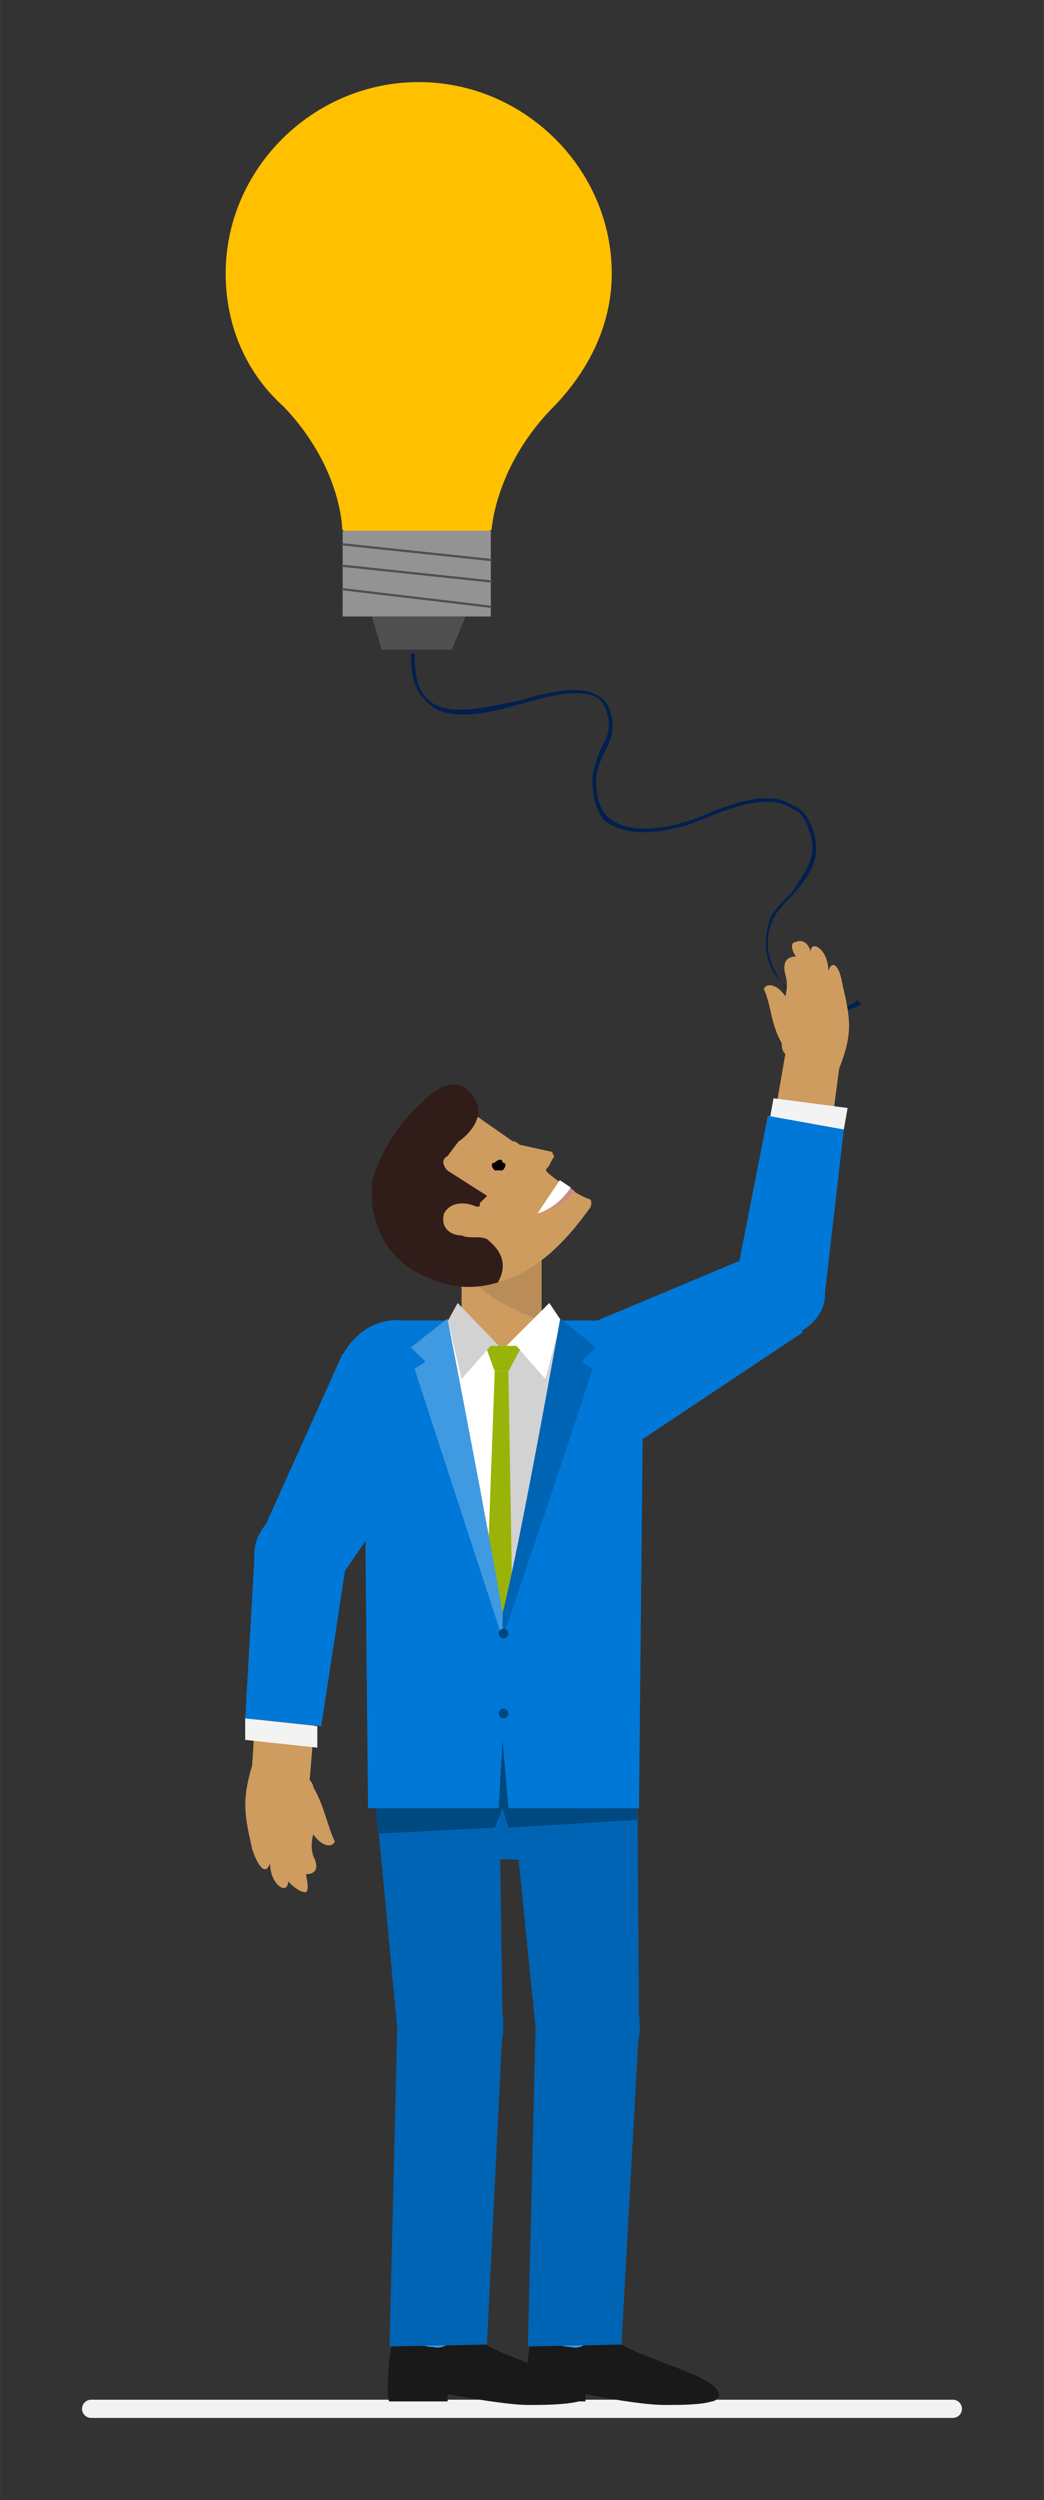 <?xml version="1.0" encoding="UTF-8" standalone="no"?>
<!DOCTYPE svg PUBLIC "-//W3C//DTD SVG 1.1//EN" "http://www.w3.org/Graphics/SVG/1.1/DTD/svg11.dtd">
<!-- Generiert durch Microsoft Visio, SVG Export AzureLandingspageBild1.svg Page-2 -->
<svg xmlns="http://www.w3.org/2000/svg" xmlns:xlink="http://www.w3.org/1999/xlink" xmlns:ev="http://www.w3.org/2001/xml-events"
		xmlns:v="http://schemas.microsoft.com/visio/2003/SVGExtensions/" width="3.183in" height="7.615in"
		viewBox="0 0 229.16 548.279" xml:space="preserve" color-interpolation-filters="sRGB" class="st22">
	<rect x="0" y="0" width="229.16" height="548.279" fill="#333333" stroke="none"/>
	<v:documentProperties v:langID="1031" v:metric="true" v:viewMarkup="false">
		<v:userDefs>
			<v:ud v:nameU="msvNoAutoConnect" v:val="VT0(1):26"/>
		</v:userDefs>
	</v:documentProperties>

	<style type="text/css">
	<![CDATA[
		.st1 {fill:#ffc000;stroke:none;stroke-linecap:round;stroke-linejoin:round;stroke-width:0.75}
		.st2 {fill:#939393;stroke:none;stroke-linecap:round;stroke-linejoin:round;stroke-width:0.75}
		.st3 {fill:#505050;stroke:none;stroke-linecap:round;stroke-linejoin:round;stroke-width:0.75}
		.st4 {stroke:#505050;stroke-linecap:round;stroke-linejoin:round;stroke-width:0.496}
		.st5 {stroke:#f2f2f2;stroke-linecap:round;stroke-linejoin:round;stroke-width:3.998}
		.st6 {fill:#002050;stroke:none;stroke-linecap:round;stroke-linejoin:round;stroke-width:0.75}
		.st7 {fill:#0064b5;stroke:none;stroke-linecap:round;stroke-linejoin:round;stroke-width:0.75}
		.st8 {fill:#2d3d87;stroke:none;stroke-linecap:round;stroke-linejoin:round;stroke-width:0.75}
		.st9 {fill:#0078d7;stroke:none;stroke-linecap:round;stroke-linejoin:round;stroke-width:0.75}
		.st10 {fill:#409ae1;stroke:none;stroke-linecap:round;stroke-linejoin:round;stroke-width:0.75}
		.st11 {fill:#191919;stroke:none;stroke-linecap:round;stroke-linejoin:round;stroke-width:0.75}
		.st12 {fill:#ce9c5f;stroke:none;stroke-linecap:round;stroke-linejoin:round;stroke-width:0.75}
		.st13 {fill:#f3f3f3;stroke:none;stroke-linecap:round;stroke-linejoin:round;stroke-width:0.75}
		.st14 {fill:#ba8c57;stroke:none;stroke-linecap:round;stroke-linejoin:round;stroke-width:0.75}
		.st15 {fill:#301d19;stroke:none;stroke-linecap:round;stroke-linejoin:round;stroke-width:0.75}
		.st16 {fill:#000000;stroke:none;stroke-linecap:round;stroke-linejoin:round;stroke-width:0.75}
		.st17 {fill:#d2d2d2;stroke:none;stroke-linecap:round;stroke-linejoin:round;stroke-width:0.75}
		.st18 {fill:#ffffff;stroke:none;stroke-linecap:round;stroke-linejoin:round;stroke-width:0.75}
		.st19 {fill:#9ab308;stroke:none;stroke-linecap:round;stroke-linejoin:round;stroke-width:0.75}
		.st20 {fill:#004880;stroke:none;stroke-linecap:round;stroke-linejoin:round;stroke-width:0.75}
		.st21 {fill:#cb8c84;stroke:none;stroke-linecap:round;stroke-linejoin:round;stroke-width:0.75}
		.st22 {fill:none;fill-rule:evenodd;font-size:12px;overflow:visible;stroke-linecap:square;stroke-miterlimit:3}
	]]>
	</style>

	<g v:mID="4" v:index="2" v:groupContext="foregroundPage">
		<title>Zeichenblatt-2</title>
		<v:pageProperties v:drawingScale="0.0393701" v:pageScale="0.0393701" v:drawingUnits="24" v:shadowOffsetX="8.50394"
				v:shadowOffsetY="-8.50394"/>
		<g id="shape4-1" v:mID="4" v:groupContext="shape" transform="translate(49.531,-424.196)">
			<title>Tabelle.4</title>
			<path d="M84.75 484.18 C84.75 461.22 65.56 442.2 42.37 442.2 C19.19 442.2 0 461.22 0 484.18 C-0 496.05 4.81 506.33 12.81
						 513.45 C12.81 513.45 12.81 513.45 12.81 513.45 C25.59 526.91 25.59 540.38 25.59 540.38 C41.59 547.5 41.59
						 547.5 41.59 547.5 C41.59 548.28 41.59 548.28 41.59 548.28 C42.37 547.5 42.37 547.5 42.37 547.5 C43.19 548.28
						 43.19 548.28 43.19 548.28 C43.19 547.5 43.19 547.5 43.19 547.5 C58.37 540.38 58.37 540.38 58.37 540.38 C58.37
						 540.38 59.15 526.91 71.15 514.26 C79.15 506.33 84.75 496.05 84.75 484.18 Z" class="st1"/>
		</g>
		<g id="shape5-3" v:mID="5" v:groupContext="shape" transform="translate(75.214,-413.077)">
			<title>Tabelle.5</title>
			<path d="M0 529.47 L0 548.28 L32.52 548.28 L32.52 529.47 L0 529.47 L0 529.47 Z" class="st2"/>
		</g>
		<g id="shape6-5" v:mID="6" v:groupContext="shape" transform="translate(81.635,-405.804)">
			<title>Tabelle.6</title>
			<path d="M2.14 548.28 L17.55 548.28 L20.54 541.01 L0 541.01 L2.14 548.28 L2.14 548.28 Z" class="st3"/>
		</g>
		<g id="shape7-7" v:mID="7" v:groupContext="shape" transform="translate(75.214,-415.211)">
			<title>Tabelle.7</title>
			<path d="M0 544.43 L32.52 548.28" class="st4"/>
		</g>
		<g id="shape8-10" v:mID="8" v:groupContext="shape" transform="translate(75.214,-420.77)">
			<title>Tabelle.8</title>
			<path d="M0 544.85 L32.52 548.28" class="st4"/>
		</g>
		<g id="shape9-13" v:mID="9" v:groupContext="shape" transform="translate(75.214,-425.473)">
			<title>Tabelle.9</title>
			<path d="M0 544.85 L32.52 548.28" class="st4"/>
		</g>
		<g id="shape10-16" v:mID="10" v:groupContext="shape" transform="translate(19.999,-19.999)">
			<title>Tabelle.10</title>
			<path d="M0 548.28 L189.16 548.28" class="st5"/>
		</g>
		<g id="shape11-19" v:mID="11" v:groupContext="shape" transform="translate(90.191,-326.528)">
			<title>Tabelle.11</title>
			<path d="M92.51 548.28 C88.51 548.28 83.72 545.9 81.32 541.94 C77.35 537.97 77.35 532.44 78.94 527.66 C80.54 525.29 82.13
						 523.73 83.72 522.13 C86.1 518.17 89.32 515.01 87.69 509.45 C86.91 507.08 86.1 504.7 83.72 503.92 C78.13
						 499.96 67.79 504.7 63.79 506.3 C58.22 508.67 47.85 511.04 42.25 506.3 C40.66 503.92 39.88 501.55 39.88 497.58
						 C39.88 495.21 40.66 493.61 41.47 491.24 C43.07 488.09 44.66 485.71 42.25 480.96 C39.88 477 31.91 478.59
						 23.94 480.96 C15.97 483.34 7.19 484.9 3.19 480.15 C0.81 477.78 0 474.62 0 469.87 C0.81 469.87 0.81 469.87
						 0.81 469.87 C0.81 474.62 1.59 477.78 3.19 479.37 C7.19 484.12 15.97 481.74 23.94 480.15 C31.91 477.78 39.88
						 476.21 43.07 480.96 C45.44 485.71 43.85 488.87 42.25 492.05 C41.47 493.61 40.66 495.99 40.66 497.58 C40.66
						 501.55 41.47 503.92 43.07 505.52 C47.85 510.26 58.22 507.89 63.79 505.52 C67.79 503.92 78.13 499.17 83.72
						 503.14 C86.1 503.92 87.69 506.3 88.51 509.45 C90.1 515.79 86.91 518.98 83.72 522.92 C82.13 524.51 80.54
						 526.1 79.72 527.66 C77.35 532.44 78.13 537.19 81.32 541.94 C85.32 546.69 93.29 549.84 98.07 545.9 C98.88
						 546.69 98.88 546.69 98.88 546.69 C96.48 548.28 94.88 548.28 92.51 548.28 Z" class="st6"/>
		</g>
		<g id="shape12-21" v:mID="12" v:groupContext="shape" transform="translate(87.198,-93.055)">
			<title>Tabelle.12</title>
			<path d="M23.17 536.51 C23.97 542.78 19.17 548.28 12.78 548.28 C6.39 549.06 0.8 544.36 0 538.08 C-0 531.81 4.8 526.31
						 11.19 525.53 C17.58 525.53 23.17 530.23 23.17 536.51 Z" class="st7"/>
		</g>
		<g id="shape13-23" v:mID="13" v:groupContext="shape" transform="translate(81.499,-149.162)">
			<title>Tabelle.13</title>
			<path d="M27.95 533.15 C27.95 541.11 22.38 547.48 14.41 548.28 C7.25 548.28 0.08 542.7 0.08 534.74 C-0.72 527.57 4.86
						 520.41 12.83 520.41 C20.78 519.61 27.16 525.18 27.95 533.15 Z" class="st7"/>
		</g>
		<g id="shape14-25" v:mID="14" v:groupContext="shape" transform="translate(81.635,-103.393)">
			<title>Tabelle.14</title>
			<path d="M28.68 546.99 L5.56 548.28 L0 489.24 L27.82 487.53 L28.68 546.99 L28.68 546.99 Z" class="st7"/>
		</g>
		<g id="shape15-27" v:mID="15" v:groupContext="shape" transform="translate(87.198,-93.055)">
			<title>Tabelle.15</title>
			<path d="M0 538.08 C0 531.81 4.8 526.31 11.19 525.53 C17.58 525.53 23.17 530.23 23.17 536.51 C23.97 542.78 19.17 548.28
						 12.78 548.28 C6.39 549.06 0.8 544.36 0 538.08 Z" class="st7"/>
		</g>
		<g id="shape16-29" v:mID="16" v:groupContext="shape" transform="translate(117.588,-93.055)">
			<title>Tabelle.16</title>
			<path d="M22.77 536.53 C23.55 542.78 18.83 548.28 12.57 548.28 C5.5 549.06 0.78 544.37 0 538.09 C-0 531.81 4.72 526.31
						 10.98 525.53 C17.26 525.53 22.77 530.25 22.77 536.53 Z" class="st7"/>
		</g>
		<g id="shape17-31" v:mID="17" v:groupContext="shape" transform="translate(111.891,-149.162)">
			<title>Tabelle.17</title>
			<path d="M27.95 533.16 C27.95 541.13 22.39 547.5 14.42 548.28 C6.45 548.28 0.07 542.72 0.07 534.76 C-0.71 527.57 4.85
						 520.42 12.82 520.42 C20.79 519.61 27.17 525.2 27.95 533.16 Z" class="st8"/>
		</g>
		<g id="shape18-33" v:mID="18" v:groupContext="shape" transform="translate(111.603,-103.393)">
			<title>Tabelle.18</title>
			<path d="M28.66 546.99 L5.98 548.28 L0 489.26 L28.24 487.54 L28.66 546.99 L28.66 546.99 Z" class="st7"/>
		</g>
		<g id="shape19-35" v:mID="19" v:groupContext="shape" transform="translate(117.588,-93.055)">
			<title>Tabelle.19</title>
			<path d="M0 538.09 C0 531.81 4.72 526.31 10.98 525.53 C17.26 525.53 22.77 530.25 22.77 536.53 C23.55 542.78 18.83 548.28
						 12.57 548.28 C5.5 549.06 0.78 544.37 0 538.09 Z" class="st7"/>
		</g>
		<g id="shape20-37" v:mID="20" v:groupContext="shape" transform="translate(84.627,-134.196)">
			<title>Tabelle.20</title>
			<path d="M3.19 548.28 C3.19 545.9 12.75 541.97 25.47 541.97 C38.19 541.97 48.54 545.9 48.54 548.28 C50.94 507.23 50.94
						 507.23 50.94 507.23 C-0 507.23 0 507.23 0 507.23 C0 507.23 3.19 548.28 3.19 548.28 Z" class="st7"/>
		</g>
		<g id="shape21-39" v:mID="21" v:groupContext="shape" transform="translate(79.921,-151.731)">
			<title>Tabelle.21</title>
			<path d="M29.53 548.28 L0.86 548.28 L0 458.89 L6.42 441.34 L30.39 441.34 L30.39 533.31 L29.53 548.28 L29.53 548.28 Z"
					class="st9"/>
		</g>
		<g id="shape22-41" v:mID="22" v:groupContext="shape" transform="translate(57.666,-203.06)">
			<title>Tabelle.22</title>
			<path d="M0 538.87 L17.55 548.28 L41.52 513.63 L17.55 499.94 L0 538.87 L0 538.87 Z" class="st9"/>
		</g>
		<g id="shape23-43" v:mID="23" v:groupContext="shape" transform="translate(73.415,-231.199)">
			<title>Tabelle.23</title>
			<path d="M1.9 528.17 C5.86 521.05 13.78 518.67 20.11 522.63 C27.24 526.59 29.62 534.5 25.66 540.84 C22.49 547.96 13.78
						 550.33 7.45 546.37 C0.33 542.42 -2.05 534.5 1.9 528.17 Z" class="st9"/>
		</g>
		<g id="shape24-45" v:mID="24" v:groupContext="shape" transform="translate(87.213,-31.118)">
			<title>Tabelle.24</title>
			<path d="M0 548.28 L14.1 548.28 L14.98 532.47 L1.71 531.6 L0 548.28 L0 548.28 Z" class="st10"/>
		</g>
		<g id="shape25-47" v:mID="25" v:groupContext="shape" transform="translate(85.12,-20.841)">
			<title>Tabelle.25</title>
			<path d="M0.32 547.5 C13.13 547.5 13.13 547.5 13.13 547.5 C13.13 545.9 13.13 545.9 13.13 545.9 C17.13 546.69 26.72 548.28
						 30.72 548.28 C33.94 548.28 38.75 548.28 41.94 547.5 C41.94 547.5 42.75 546.69 42.75 545.9 C41.94 541.13
						 21.94 537.94 17.13 531.6 C16.32 531.6 16.32 531.6 16.32 531.6 C14.72 533.19 13.13 536.38 9.91 535.57 C6.72
						 535.57 3.51 533.19 1.91 531.6 C0.32 533.19 -0.49 546.69 0.32 547.5 Z" class="st11"/>
		</g>
		<g id="shape26-49" v:mID="26" v:groupContext="shape" transform="translate(87.198,-93.055)">
			<title>Tabelle.26</title>
			<path d="M0 536.51 C0 530.23 5.59 525.53 11.98 525.53 C18.37 526.31 23.97 531.01 23.17 537.3 C23.17 543.56 17.58 549.06
						 11.19 548.28 C4.8 548.28 0 542.78 0 536.51 Z" class="st7"/>
		</g>
		<g id="shape27-51" v:mID="27" v:groupContext="shape" transform="translate(85.499,-33.673)">
			<title>Tabelle.27</title>
			<path d="M1.71 477.27 L24.81 478.14 L21.38 547.86 L0 548.28 L1.71 477.27 L1.71 477.27 Z" class="st7"/>
		</g>
		<g id="shape28-53" v:mID="28" v:groupContext="shape" transform="translate(117.588,-31.118)">
			<title>Tabelle.28</title>
			<path d="M0 548.28 L14.13 548.28 L14.98 532.47 L1.29 531.6 L0 548.28 L0 548.28 Z" class="st10"/>
		</g>
		<g id="shape29-55" v:mID="29" v:groupContext="shape" transform="translate(115.507,-20.841)">
			<title>Tabelle.29</title>
			<path d="M0.31 547.5 C13 547.5 13 547.5 13 547.5 C13 545.9 13 545.9 13 545.9 C16.94 546.69 25.66 548.28 30.41 548.28
						 C33.6 548.28 38.35 548.28 40.72 547.5 C41.51 547.5 42.32 546.69 42.32 545.9 C41.51 541.13 21.72 537.94 16.15
						 531.6 C16.15 531.6 16.15 531.6 16.15 531.6 C14.56 533.19 13 536.38 9.81 535.57 C6.65 535.57 3.46 533.19
						 1.9 531.6 C0.31 533.19 -0.48 546.69 0.31 547.5 Z" class="st11"/>
		</g>
		<g id="shape30-57" v:mID="30" v:groupContext="shape" transform="translate(117.588,-93.055)">
			<title>Tabelle.30</title>
			<path d="M0 536.53 C0 530.25 5.47 525.53 11.73 525.53 C17.98 526.31 22.68 531.03 22.68 537.31 C22.68 543.56 17.2 549.06
						 10.95 548.28 C4.69 548.28 -0 542.78 0 536.53 Z" class="st7"/>
		</g>
		<g id="shape31-59" v:mID="31" v:groupContext="shape" transform="translate(115.873,-33.673)">
			<title>Tabelle.31</title>
			<path d="M1.71 477.27 L24.39 478.14 L20.54 547.86 L0 548.28 L1.71 477.27 L1.71 477.27 Z" class="st7"/>
		</g>
		<g id="shape32-61" v:mID="32" v:groupContext="shape" transform="translate(167.66,-298.85)">
			<title>Tabelle.32</title>
			<path d="M16.54 533.19 C19.7 525.26 18.92 522.07 17.32 514.95 C16.54 510.2 14.98 509.39 14.16 511.77 C14.16 507.02 10.22
						 504.64 10.22 507.8 C10.22 506.24 8.66 504.64 7.1 505.43 C5.5 505.43 6.32 507.8 7.1 508.61 C5.5 508.61 3.94
						 509.39 4.72 512.58 C5.5 514.95 4.72 517.33 4.72 517.33 C3.16 514.95 0.78 514.17 0 515.73 C1.56 518.92 1.56
						 523.67 3.94 527.63 C3.94 528.44 3.94 529.23 4.72 530.01 C1.56 548.28 1.56 548.28 1.56 548.28 C14.98 545.09
						 14.98 545.09 14.98 545.09 L16.54 533.19 Z" class="st12"/>
		</g>
		<g id="shape33-63" v:mID="33" v:groupContext="shape" transform="translate(127,-232.135)">
			<title>Tabelle.33</title>
			<path d="M49.23 524.33 L39.82 506.78 L0 523.46 L13.26 548.28 L49.23 524.33 L49.23 524.33 Z" class="st9"/>
		</g>
		<g id="shape34-65" v:mID="34" v:groupContext="shape" transform="translate(120.064,-230.924)">
			<title>Tabelle.34</title>
			<path d="M20.38 546.89 C13.97 550.07 5.16 547.7 1.97 541.36 C-2.06 535.05 0.35 526.36 6.76 523.21 C13.97 519.27 21.97
						 521.64 26 527.96 C29.19 535.05 26.79 542.95 20.38 546.89 Z" class="st9"/>
		</g>
		<g id="shape35-67" v:mID="35" v:groupContext="shape" transform="translate(168.953,-300.563)">
			<title>Tabelle.35</title>
			<path d="M17.11 543.56 L0.84 541.43 L0 546.12 L16.27 548.28 L17.11 543.56 L17.11 543.56 Z" class="st13"/>
		</g>
		<g id="shape36-69" v:mID="36" v:groupContext="shape" transform="translate(161.089,-255.159)">
			<title>Tabelle.36</title>
			<path d="M19.89 540.35 C19.11 545.1 13.58 549.06 8.8 548.25 C3.26 547.47 -0.71 542.72 0.11 537.16 C0.89 531.63 6.42 527.67
						 11.17 528.45 C16.74 529.26 20.71 534.79 19.89 540.35 Z" class="st9"/>
		</g>
		<g id="shape37-71" v:mID="37" v:groupContext="shape" transform="translate(161.089,-255.159)">
			<title>Tabelle.37</title>
			<path d="M0.11 537.16 C0.89 531.63 6.42 527.67 11.17 528.45 C16.74 529.26 20.71 534.79 19.89 540.35 C19.11 545.1 13.58
						 549.06 8.8 548.25 C3.26 547.47 -0.71 542.72 0.11 537.16 Z" class="st9"/>
		</g>
		<g id="shape38-73" v:mID="38" v:groupContext="shape" transform="translate(161.254,-263.359)">
			<title>Tabelle.38</title>
			<path d="M23.97 511.07 L7.28 508.07 L0 545.27 L19.67 548.28 L23.97 511.07 L23.97 511.07 Z" class="st9"/>
		</g>
		<g id="shape39-75" v:mID="39" v:groupContext="shape" transform="translate(110.31,-151.716)">
			<title>Tabelle.39</title>
			<path d="M1.29 548.28 L29.95 548.28 L30.83 458.87 L26.1 441.32 L0 441.32 L0 533.31 L1.29 548.28 L1.29 548.28 Z"
					class="st9"/>
		</g>
		<g id="shape40-77" v:mID="40" v:groupContext="shape" transform="translate(101.318,-250.542)">
			<title>Tabelle.40</title>
			<path d="M17.55 541.95 C17.55 526.9 17.55 526.9 17.55 526.9 C0 526.9 0 526.9 0 526.9 C0 541.95 0 541.95 0 541.95 C0 545.11
						 2.39 548.28 8.78 548.28 C15.16 548.28 17.55 545.11 17.55 541.95 Z" class="st12"/>
		</g>
		<g id="shape41-79" v:mID="41" v:groupContext="shape" transform="translate(100.04,-258.671)">
			<title>Tabelle.41</title>
			<path d="M0 535.9 C5.49 542.09 10.19 545.18 18.83 548.28 C18.83 534.35 18.83 534.35 18.83 534.35 C0 532.04 0 532.04 0
						 532.04 L0 535.9 Z" class="st14"/>
		</g>
		<g id="shape42-81" v:mID="42" v:groupContext="shape" transform="translate(84.627,-266.635)">
			<title>Tabelle.42</title>
			<path d="M44.57 529.59 C40.6 527.99 35.82 524.03 35.82 524.03 C35.04 523.25 35.04 523.25 35.82 522.43 C36.63 520.84 36.63
						 520.84 36.63 520.84 C37.41 520.06 36.63 520.06 36.63 519.28 C29.44 517.69 29.44 517.69 29.44 517.69 C28.66
						 516.91 27.88 516.91 27.88 516.91 C19.91 511.35 19.91 511.35 19.91 511.35 C0 531.96 0 531.96 0 531.96 C3.19
						 535.12 3.19 535.12 3.19 535.12 C0.81 537.49 0.81 537.49 0.81 537.49 C0.81 537.49 20.69 565.23 44.57 531.96
						 C45.38 531.15 45.38 529.59 44.57 529.59 Z" class="st12"/>
		</g>
		<g id="shape43-83" v:mID="43" v:groupContext="shape" transform="translate(81.635,-266.132)">
			<title>Tabelle.43</title>
			<path d="M0 525.22 C1.58 519.69 5.53 512.57 11.07 507.82 C14.22 504.65 18.16 502.28 21.34 505.45 C26.07 510.2 21.34 514.95
						 18.96 516.52 C16.59 519.69 16.59 519.69 16.59 519.69 C15.01 520.47 15.8 522.07 16.59 522.85 C25.28 528.39
						 25.28 528.39 25.28 528.39 C23.7 529.97 23.7 529.97 23.7 529.97 C23.7 530.77 23.7 530.77 22.92 530.77 C21.34
						 529.97 17.38 529.19 15.8 532.35 C15.01 535.52 17.38 537.09 19.76 537.09 C21.34 537.89 23.7 537.09 25.28
						 537.89 C26.07 538.69 30.81 541.84 27.65 547.39 C19.76 549.76 14.22 547.39 9.47 545.01 C3.95 541.84 0.78
						 536.31 0 529.97 C0 528.39 0 526.82 0 525.22 Z" class="st15"/>
		</g>
		<g id="shape44-85" v:mID="44" v:groupContext="shape" transform="translate(107.953,-291.592)">
			<title>Tabelle.44</title>
			<path d="M2.36 546.57 C3.21 546.57 3.21 547.42 2.36 548.28 C1.5 548.28 1.5 548.28 0.64 548.28 C-0.21 547.42 -0.21 546.57
						 0.64 546.57 C1.5 545.71 2.36 545.71 2.36 546.57 Z" class="st16"/>
		</g>
		<g id="shape45-87" v:mID="45" v:groupContext="shape" transform="translate(110.31,-192.797)">
			<title>Tabelle.45</title>
			<path d="M0 488.82 L0 548.28 L7.7 511.07 L13.26 484.97 L12.84 482.41 L0 488.82 L0 488.82 Z" class="st17"/>
		</g>
		<g id="shape46-89" v:mID="46" v:groupContext="shape" transform="translate(97.468,-192.797)">
			<title>Tabelle.46</title>
			<path d="M12.84 488.82 L12.84 548.28 L5.56 512.77 L0 484.97 L0.86 482.41 L12.84 488.82 L12.84 488.82 Z" class="st18"/>
		</g>
		<g id="shape47-91" v:mID="47" v:groupContext="shape" transform="translate(98.326,-245.839)">
			<title>Tabelle.47</title>
			<path d="M11.98 541.86 L2.14 531.6 L0 535.45 L2.99 548.28 L9.41 541.01 L11.98 541.86 L11.98 541.86 Z" class="st17"/>
		</g>
		<g id="shape48-93" v:mID="48" v:groupContext="shape" transform="translate(110.31,-245.839)">
			<title>Tabelle.48</title>
			<path d="M0 541.86 L10.27 531.6 L12.84 535.45 L9.41 548.28 L2.99 541.01 L0 541.86 L0 541.86 Z" class="st18"/>
		</g>
		<g id="shape49-95" v:mID="49" v:groupContext="shape" transform="translate(106.881,-247.537)">
			<title>Tabelle.49</title>
			<path d="M0.86 542.7 L0 543.56 L1.71 548.28 L4.71 548.28 L7.28 543.56 L6.42 542.7 L0.86 542.7 L0.86 542.7 Z"
					class="st19"/>
		</g>
		<g id="shape50-97" v:mID="50" v:groupContext="shape" transform="translate(106.881,-192.797)">
			<title>Tabelle.50</title>
			<path d="M1.71 493.54 L0 540.59 L3.43 548.28 L5.56 543.58 L4.71 493.54 L1.71 493.54 L1.71 493.54 Z" class="st19"/>
		</g>
		<g id="shape51-99" v:mID="51" v:groupContext="shape" transform="translate(110.31,-188.95)">
			<title>Tabelle.51</title>
			<path d="M20.54 484.45 C17.38 487.6 17.38 487.6 17.38 487.6 C19.76 489.17 19.76 489.17 19.76 489.17 C14.22 506.51 -0
						 548.28 0 548.28 C0 542.78 0 542.78 0 542.78 C3.97 527 12.66 478.14 12.66 478.14 L20.54 484.45 Z"
					class="st7"/>
		</g>
		<g id="shape52-101" v:mID="52" v:groupContext="shape" transform="translate(53.838,-133.279)">
			<title>Tabelle.52</title>
			<path d="M1.5 520.48 C-0.88 528.41 -0.08 531.6 1.5 538.75 C3.08 543.52 4.66 544.31 5.44 541.92 C5.44 546.69 9.39 549.08
						 9.39 545.89 C10.19 546.69 11.77 548.28 13.35 548.28 C14.13 547.48 13.35 545.11 13.35 544.31 C14.93 544.31
						 16.5 543.52 14.93 540.33 C14.13 537.96 14.93 535.57 14.93 535.57 C16.5 537.96 18.88 538.75 19.66 537.16
						 C18.08 533.97 17.3 529.21 14.93 525.24 C14.93 524.45 14.13 523.65 14.13 523.65 C15.71 504.58 15.71 504.58
						 15.71 504.58 C2.28 508.57 2.28 508.57 2.28 508.57 L1.5 520.48 Z" class="st12"/>
		</g>
		<g id="shape53-103" v:mID="53" v:groupContext="shape" transform="translate(55.803,-197.5)">
			<title>Tabelle.53</title>
			<path d="M0.1 537.22 C0.92 531.69 5.76 527.75 11.43 528.54 C17.08 529.33 21.13 534.06 20.31 539.59 C19.5 545.12 14.66
						 548.28 8.99 548.28 C3.34 547.48 -0.71 542.75 0.1 537.22 Z" class="st9"/>
		</g>
		<g id="shape54-105" v:mID="54" v:groupContext="shape" transform="translate(55.803,-197.5)">
			<title>Tabelle.54</title>
			<path d="M20.31 539.59 C19.5 545.12 14.66 548.28 8.99 548.28 C3.34 547.48 -0.71 542.75 0.1 537.22 C0.92 531.69 5.76 527.75
						 11.43 528.54 C17.08 529.33 21.13 534.06 20.31 539.59 Z" class="st9"/>
		</g>
		<g id="shape55-107" v:mID="55" v:groupContext="shape" transform="translate(53.817,-169.702)">
			<title>Tabelle.55</title>
			<path d="M0 546.57 L16.69 548.28 L22.25 511.93 L2.14 509.36 L0 546.57 L0 546.57 Z" class="st9"/>
		</g>
		<g id="shape56-109" v:mID="56" v:groupContext="shape" transform="translate(53.817,-164.999)">
			<title>Tabelle.56</title>
			<path d="M0 546.58 L15.83 548.28 L15.83 543.58 L0 541.86 L0 546.58 L0 546.58 Z" class="st13"/>
		</g>
		<g id="shape57-111" v:mID="57" v:groupContext="shape" transform="translate(90.191,-188.95)">
			<title>Tabelle.57</title>
			<path d="M0 484.45 C3.22 487.59 3.22 487.59 3.22 487.59 C0.81 489.17 0.81 489.17 0.81 489.17 C6.44 506.51 20.12 548.28
						 20.12 548.28 C20.12 542.76 20.12 542.76 20.12 542.76 C17.7 527.8 8.04 478.14 8.04 478.14 L0 484.45 Z"
					class="st10"/>
		</g>
		<g id="shape58-113" v:mID="58" v:groupContext="shape" transform="translate(82.492,-146.157)">
			<title>Tabelle.58</title>
			<path d="M0 542.72 L26.98 542.72 L27.82 527.75 L29.11 542.72 L57.35 542.72 L57.35 545.27 L29.11 546.99 L27.82 542.72
						 L26.1 546.99 L0.42 548.28 L0 542.72 L0 542.72 Z" class="st20"/>
		</g>
		<g id="shape59-115" v:mID="59" v:groupContext="shape" transform="translate(109.453,-188.95)">
			<title>Tabelle.59</title>
			<path d="M0 547.21 C0 546.63 0.48 546.15 1.07 546.15 C1.65 546.15 2.14 546.63 2.14 547.21 C2.14 547.8 1.65 548.28 1.07
						 548.28 C0.48 548.28 0 547.8 0 547.21 Z" class="st20"/>
		</g>
		<g id="shape60-117" v:mID="60" v:groupContext="shape" transform="translate(109.453,-171.415)">
			<title>Tabelle.60</title>
			<path d="M0 547.21 C0 546.63 0.48 546.15 1.07 546.15 C1.65 546.15 2.14 546.63 2.14 547.21 C2.14 547.81 1.65 548.28 1.07
						 548.28 C0.48 548.28 0 547.81 0 547.21 Z" class="st20"/>
		</g>
		<g id="shape61-119" v:mID="61" v:groupContext="shape" transform="translate(118.009,-282.171)">
			<title>Tabelle.61</title>
			<path d="M4.9 541.01 C-0 548.28 0 548.28 0 548.28 C-0 548.28 4.9 547.47 8.15 543.41 L4.9 541.01 Z" class="st21"/>
		</g>
		<g id="shape62-121" v:mID="62" v:groupContext="shape" transform="translate(118.009,-282.186)">
			<title>Tabelle.62</title>
			<path d="M4.86 541.01 C-0 548.28 0 548.28 0 548.28 C-0 548.28 4.04 547.47 7.28 542.61 L4.86 541.01 Z" class="st18"/>
		</g>
	</g>
</svg>
